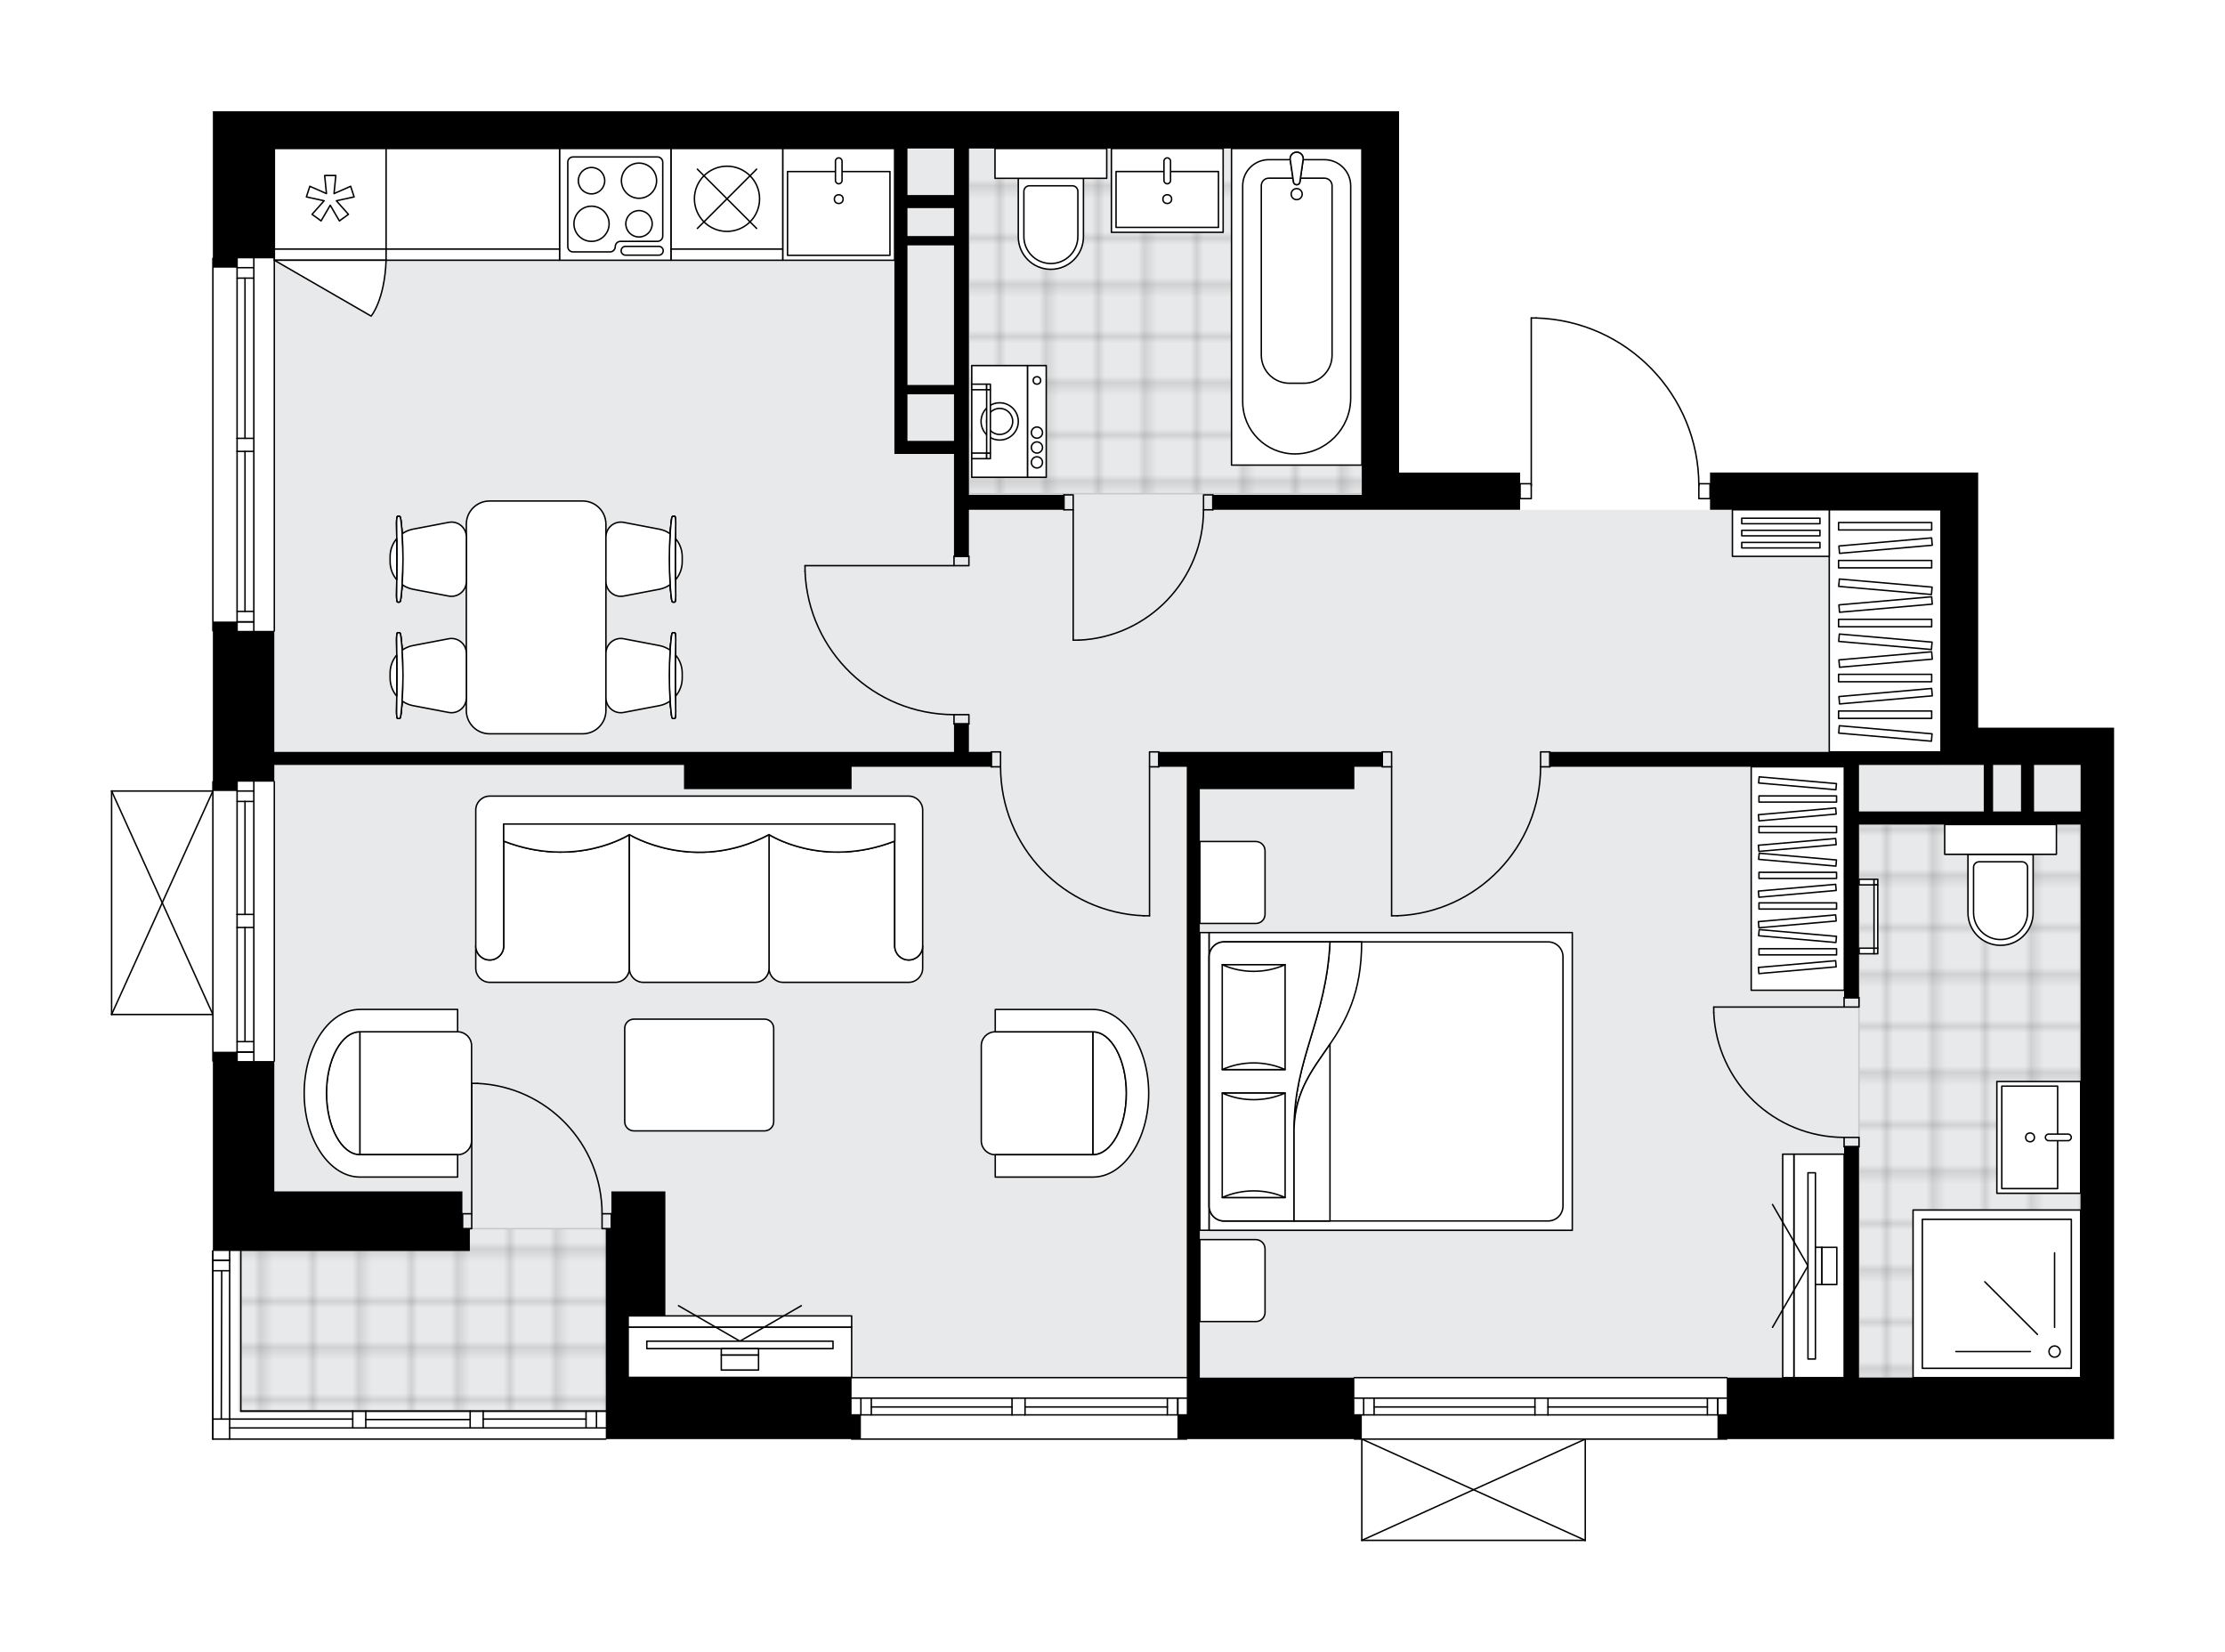 <svg xmlns="http://www.w3.org/2000/svg" xmlns:xlink="http://www.w3.org/1999/xlink" height="1485.11px" id="Layer_1" style="enable-background:new 0 0 2000 1485.11;" version="1.1" viewBox="0 0 2000 1485.11" width="2000px" x="0px" y="0px" xml:space="preserve">
<style type="text/css">
	.st0{fill:none;}
	.st1{opacity:0.25;fill:none;stroke:#070606;stroke-width:0.4;stroke-miterlimit:10;}
	.st2{fill:#FFFFFF;}
	.st3{fill:#E7E9EA;}
	.st4{fill:url(#SVGID_1_);stroke:#C8C8C8;stroke-width:1.3;stroke-miterlimit:10;}
	
		.st5{fill:url(#SVGID_00000065033319274920365200000001941728943180626093_);stroke:#C8C8C8;stroke-width:1.3;stroke-miterlimit:10;}
	
		.st6{fill:url(#SVGID_00000077292281040082437420000003683925789960774276_);stroke:#C8C8C8;stroke-width:1.3;stroke-miterlimit:10;}
	.st7{fill:none;stroke:#000000;stroke-width:1.3;stroke-linecap:round;stroke-linejoin:round;stroke-miterlimit:10;}
	.st8{fill:#FFFFFF;stroke:#000000;stroke-width:1.3;stroke-linecap:round;stroke-linejoin:round;stroke-miterlimit:10;}
	.st9{fill:none;stroke:#000000;stroke-width:1.3;stroke-linecap:round;stroke-linejoin:round;}
	.st10{fill:none;stroke:#000000;stroke-width:1.3;stroke-linecap:round;stroke-linejoin:round;stroke-dasharray:9.886,9.886;}
	.st11{font-family:'Arial-BoldMT';}
	.st12{font-size:87.73px;}
	.st13{font-size:74.233px;}
	.st14{font-family:'ArialMT';}
	.st15{font-size:40px;}
</style>
<pattern height="14.57" id="New_Pattern_Swatch_2" patternUnits="userSpaceOnUse" style="overflow:visible;" viewBox="7.49 -22.06 14.57 14.57" width="14.57" x="0.26" y="-256.96">
	<g>
		<rect class="st0" height="14.57" width="14.57" x="7.49" y="-22.06" />
		<g>
			<rect class="st1" height="7.29" width="7.29" x="14.77" y="-7.49" />
		</g>
		<g>
			<rect class="st1" height="7.29" width="7.29" x="0.2" y="-7.49" />
		</g>
		<g>
			<rect class="st1" height="7.29" width="7.29" x="22.06" y="-14.77" />
		</g>
		<g>
			<rect class="st1" height="7.29" width="7.29" x="7.49" y="-14.77" />
			<rect class="st1" height="7.29" width="7.29" x="14.77" y="-22.06" />
		</g>
		<g>
			<rect class="st1" height="7.29" width="7.29" x="0.2" y="-22.06" />
		</g>
		<g>
			<rect class="st1" height="7.29" width="7.29" x="22.06" y="-29.35" />
		</g>
		<g>
			<rect class="st1" height="7.29" width="7.29" x="7.49" y="-29.35" />
		</g>
	</g>
</pattern>
<path class="st2" d="M1900.33,654.04v617.64v15.06v6.7h-347.51c0,0.36-0.29,0.65-0.65,0.65h-126.56v90.37  c0,0,0,0.01,0,0.01c0,0.04-0.02,0.07-0.02,0.11c-0.01,0.05-0.01,0.1-0.03,0.15c0,0,0,0,0,0.01c0,0.01-0.01,0.01-0.01,0.01  c-0.05,0.1-0.12,0.17-0.2,0.23c-0.02,0.02-0.04,0.03-0.06,0.04c-0.09,0.05-0.2,0.09-0.31,0.09H1224.1c-0.12,0-0.22-0.04-0.31-0.09  c-0.02-0.01-0.04-0.03-0.06-0.04c-0.08-0.06-0.16-0.14-0.2-0.23c0-0.01-0.01-0.01-0.01-0.01c0,0,0,0,0-0.01  c-0.02-0.04-0.02-0.1-0.03-0.15c-0.01-0.04-0.02-0.07-0.02-0.11c0,0,0-0.01,0-0.01v-90.37h-6.04c-0.36,0-0.65-0.29-0.65-0.65  h-149.34c0,0.36-0.29,0.65-0.65,0.65H765.47c-0.36,0-0.65-0.29-0.65-0.65H545.17c0,0.36-0.29,0.65-0.65,0.65H191.35  c-0.36,0-0.65-0.29-0.65-0.65v-169.06c0-0.36,0.29-0.65,0.65-0.65V954.3c-0.36,0-0.65-0.29-0.65-0.65v-41.2h-90.37c0,0,0,0,0,0  c0,0,0,0,0,0c0,0,0,0-0.01,0c-0.09,0-0.18-0.02-0.26-0.06c0,0,0,0-0.01,0c-0.02-0.01-0.04-0.03-0.06-0.04  c-0.05-0.03-0.1-0.06-0.14-0.1c-0.03-0.03-0.05-0.07-0.07-0.1c-0.02-0.04-0.05-0.07-0.07-0.11c-0.02-0.05-0.02-0.1-0.03-0.16  c0-0.03-0.02-0.05-0.02-0.08v-0.02c0,0,0,0,0,0V710.96c0,0,0,0,0,0v-0.02c0-0.03,0.01-0.06,0.02-0.08c0.01-0.05,0.01-0.11,0.03-0.16  c0.02-0.04,0.04-0.07,0.06-0.11c0.02-0.04,0.04-0.07,0.07-0.1c0.04-0.04,0.08-0.06,0.13-0.09c0.02-0.02,0.04-0.04,0.07-0.05  c0,0,0,0,0.01,0c0.04-0.02,0.09-0.02,0.13-0.03c0.04-0.01,0.08-0.02,0.12-0.02c0,0,0.01,0,0.01,0h90.37v-7.72  c0-0.36,0.29-0.65,0.65-0.65V567.65c-0.36,0-0.65-0.29-0.65-0.65V232.23c0-0.36,0.29-0.65,0.65-0.65V100h6.7h15.06h33.48h118.03  H648.3h150.64h127.68h297.47h33.48v148.97v175.75h108.8v9.39c0,0,0,0,0,0h9.39v-148.3c0-0.36,0.29-0.65,0.65-0.65h4.39  c0.01,0,0.01,0,0.02,0c39.57,1.17,76.55,17.46,104.12,45.86c27.03,27.84,42.15,64.37,42.74,103.09h9.42v-9.39h207.55h24.98h8.5  v229.31h92.06H1900.33z" id="background" />
<g id="floor">
	<polygon class="st3" points="1744.66,687.57 1744.66,458.25 1223.26,458.25 1223.26,133.53 246.58,133.53 246.58,687.57    246.58,945.33 246.58,1124.43 237.81,1124.43 237.81,1124.38 213.92,1124.38 213.92,1268.33 216.46,1268.33 216.46,1268.38    544.53,1268.38 544.53,1238.25 1870.2,1238.25 1870.2,687.57  " />
	<pattern id="SVGID_1_" patternTransform="matrix(5.905 0 0 5.905 35308.324 26753.918)" xlink:href="#New_Pattern_Swatch_2">
	</pattern>
	<rect class="st4" height="311.33" width="353.18" x="870.92" y="132.39" />
	
		<pattern id="SVGID_00000091000974927283421680000000918180037674527364_" patternTransform="matrix(5.905 0 0 5.905 35310.887 26735.26)" xlink:href="#New_Pattern_Swatch_2">
	</pattern>
	
		<rect height="164.04" style="fill:url(#SVGID_00000091000974927283421680000000918180037674527364_);stroke:#C8C8C8;stroke-width:1.3;stroke-miterlimit:10;" width="330.61" x="216.46" y="1104.3" />
	
		<pattern id="SVGID_00000106863934190027022050000000556389813439071112_" patternTransform="matrix(5.905 0 0 5.905 35308.324 26753.918)" xlink:href="#New_Pattern_Swatch_2">
	</pattern>
	
		<rect height="497.13" style="fill:url(#SVGID_00000106863934190027022050000000556389813439071112_);stroke:#C8C8C8;stroke-width:1.3;stroke-miterlimit:10;" width="199.19" x="1671.01" y="741.08" />
	<g id="LINE_00000159443263306258886360000004903440023831320219_">
		<line class="st7" x1="1066.76" x2="765.47" y1="1293.44" y2="1293.44" />
	</g>
	<g id="LINE_00000124159658497324168170000011701775251621453217_">
		<line class="st7" x1="765.47" x2="909.67" y1="1256.61" y2="1256.61" />
	</g>
	<g id="LINE_00000099628080444266199410000017506520605838137728_">
		<line class="st7" x1="921.39" x2="1066.76" y1="1256.61" y2="1256.61" />
	</g>
	<g id="LINE_00000060003053125279565750000008500093642987448479_">
		<line class="st7" x1="1058.69" x2="1058.69" y1="1271.68" y2="1256.61" />
	</g>
	<g id="LINE_00000036242609668955177080000010319182330380487562_">
		<line class="st7" x1="773.84" x2="773.84" y1="1271.68" y2="1256.61" />
	</g>
	<g id="LINE_00000011004022282727543450000011666385476109397150_">
		<line class="st7" x1="765.47" x2="909.67" y1="1271.68" y2="1271.68" />
	</g>
	<g id="LINE_00000130609639993239897480000012257473399623188640_">
		<line class="st7" x1="921.39" x2="1066.76" y1="1271.68" y2="1271.68" />
	</g>
	<g id="LINE_00000064322461313417154400000012667680720029401010_">
		<line class="st7" x1="921.39" x2="1049.32" y1="1264.56" y2="1264.56" />
	</g>
	<g id="LINE_00000144307805102407694580000004618029564489309373_">
		<line class="st7" x1="783.21" x2="909.67" y1="1264.56" y2="1264.56" />
	</g>
	<g id="LINE_00000101811290786689505890000000505194146171011725_">
		<line class="st7" x1="783.21" x2="783.21" y1="1256.61" y2="1271.68" />
	</g>
	<g id="LINE_00000028289551992674130260000007113592439740817799_">
		<line class="st7" x1="1058.69" x2="1058.69" y1="1271.68" y2="1256.61" />
	</g>
	<g id="LINE_00000110437235679440666260000017123446416297727160_">
		<line class="st7" x1="1049.32" x2="1049.32" y1="1256.61" y2="1271.68" />
	</g>
	<g id="LINE_00000163075200481270211030000005085722545665630654_">
		<line class="st7" x1="909.67" x2="909.67" y1="1271.68" y2="1256.61" />
	</g>
	<g id="LINE_00000039109385184994115150000015812678016866545851_">
		<line class="st7" x1="909.67" x2="921.39" y1="1256.61" y2="1256.61" />
	</g>
	<g id="LINE_00000163764855424996643540000007928990113932545708_">
		<line class="st7" x1="921.39" x2="921.39" y1="1256.61" y2="1271.68" />
	</g>
	<g id="LINE_00000146475257898894117360000001875149447330246300_">
		<line class="st7" x1="921.39" x2="909.67" y1="1271.68" y2="1271.68" />
	</g>
	<g id="LINE_00000074419380410720928630000008698653436844749980_">
		<line class="st7" x1="765.47" x2="1066.76" y1="1238.2" y2="1238.2" />
	</g>
	<g id="LINE_00000078016817784994582820000005616316475693432229_">
		<line class="st7" x1="191.35" x2="191.35" y1="567" y2="232.23" />
	</g>
	<g id="LINE_00000113344887456387971280000010195420782067348911_">
		<line class="st7" x1="228.17" x2="228.17" y1="232.23" y2="393.97" />
	</g>
	<g id="LINE_00000050624567040812401690000000248809623830376105_">
		<line class="st7" x1="228.17" x2="228.17" y1="405.69" y2="567" />
	</g>
	<g id="LINE_00000018941486453423292090000001333821363290951561_">
		<line class="st7" x1="213.11" x2="228.17" y1="558.93" y2="558.93" />
	</g>
	<g id="LINE_00000061460792930940618750000005475005481190438815_">
		<line class="st7" x1="213.11" x2="228.17" y1="240.6" y2="240.6" />
	</g>
	<g id="LINE_00000178905757378428495410000014845214297811239606_">
		<line class="st7" x1="213.11" x2="213.11" y1="232.23" y2="393.97" />
	</g>
	<g id="LINE_00000044157098314533413360000007770998880801836454_">
		<line class="st7" x1="213.11" x2="213.11" y1="405.69" y2="567" />
	</g>
	<g id="LINE_00000034089820180488985440000012469108145847217572_">
		<line class="st7" x1="220.22" x2="220.22" y1="405.69" y2="549.55" />
	</g>
	<g id="LINE_00000145755965700519718310000008989843489604677563_">
		<line class="st7" x1="220.22" x2="220.22" y1="249.98" y2="393.97" />
	</g>
	<g id="LINE_00000115475562743561642280000001113633616488929215_">
		<line class="st7" x1="228.17" x2="213.11" y1="249.98" y2="249.98" />
	</g>
	<g id="LINE_00000039104316662085834720000006667506976126124187_">
		<line class="st7" x1="213.11" x2="228.17" y1="558.93" y2="558.93" />
	</g>
	<g id="LINE_00000124844307622914493710000003843603122728937884_">
		<line class="st7" x1="228.17" x2="213.11" y1="549.55" y2="549.55" />
	</g>
	<g id="LINE_00000145741653022507461110000012362783567368187032_">
		<line class="st7" x1="213.11" x2="228.17" y1="393.97" y2="393.97" />
	</g>
	<g id="LINE_00000169519462138305786620000010923893219891503774_">
		<line class="st7" x1="228.17" x2="228.17" y1="393.97" y2="405.69" />
	</g>
	<g id="LINE_00000096024701161139235470000010585133007602765219_">
		<line class="st7" x1="228.17" x2="213.11" y1="405.69" y2="405.69" />
	</g>
	<g id="LINE_00000137122418197100391100000006087362124630511265_">
		<line class="st7" x1="213.11" x2="213.11" y1="405.69" y2="393.97" />
	</g>
	<g id="LINE_00000141416740899113264790000002954867902679342254_">
		<line class="st7" x1="246.58" x2="246.58" y1="232.23" y2="567" />
	</g>
	<g id="LINE_00000027568923708130574490000005916276457329559457_">
		<line class="st7" x1="191.35" x2="191.35" y1="953.65" y2="702.58" />
	</g>
	<g id="LINE_00000103953606265811207020000005703299845703839164_">
		<line class="st7" x1="228.17" x2="228.17" y1="702.58" y2="821.88" />
	</g>
	<g id="LINE_00000034786241979577147910000016173389483920019331_">
		<line class="st7" x1="228.17" x2="228.17" y1="833.6" y2="953.65" />
	</g>
	<g id="LINE_00000044180242802843984970000004502603599646013085_">
		<line class="st7" x1="213.11" x2="228.17" y1="945.58" y2="945.58" />
	</g>
	<g id="LINE_00000121977767608859150030000014259672246143317140_">
		<line class="st7" x1="213.11" x2="228.17" y1="710.95" y2="710.95" />
	</g>
	<g id="LINE_00000061464964171203001410000003008804963466946487_">
		<line class="st7" x1="213.11" x2="213.11" y1="702.58" y2="821.88" />
	</g>
	<g id="LINE_00000070821772111528551630000007239189073288749704_">
		<line class="st7" x1="213.11" x2="213.11" y1="833.6" y2="953.65" />
	</g>
	<g id="LINE_00000170239463338012303380000011735410890211500217_">
		<line class="st7" x1="220.22" x2="220.22" y1="833.6" y2="936.21" />
	</g>
	<g id="LINE_00000122694935905994218660000011737478563661638562_">
		<line class="st7" x1="220.22" x2="220.22" y1="720.32" y2="821.88" />
	</g>
	<g id="LINE_00000089544203972731862620000002615808192434133688_">
		<line class="st7" x1="228.17" x2="213.11" y1="720.32" y2="720.32" />
	</g>
	<g id="LINE_00000065755523390516858940000008915975867148879022_">
		<line class="st7" x1="213.11" x2="228.17" y1="945.58" y2="945.58" />
	</g>
	<g id="LINE_00000095337764565034327260000015236557793551058607_">
		<line class="st7" x1="228.17" x2="213.11" y1="936.21" y2="936.21" />
	</g>
	<g id="LINE_00000106146069287579552340000008006068602551028362_">
		<line class="st7" x1="213.11" x2="228.17" y1="821.88" y2="821.88" />
	</g>
	<g id="LINE_00000119100739640314120970000013113826678103116932_">
		<line class="st7" x1="228.17" x2="228.17" y1="821.88" y2="833.6" />
	</g>
	<g id="LINE_00000091699529542871277360000010056144828451848383_">
		<line class="st7" x1="228.17" x2="213.11" y1="833.6" y2="833.6" />
	</g>
	<g id="LINE_00000149342675831252765800000009318789942004333995_">
		<line class="st7" x1="213.11" x2="213.11" y1="833.6" y2="821.88" />
	</g>
	<g id="LINE_00000094583178102746057350000017606892110907310004_">
		<line class="st7" x1="246.58" x2="246.58" y1="702.58" y2="953.65" />
	</g>
	<g id="LINE_00000083802881536005649060000001646666780484705720_">
		<line class="st7" x1="1552.17" x2="1217.4" y1="1293.44" y2="1293.44" />
	</g>
	<g id="LINE_00000119114138635293319180000016739425577692349615_">
		<line class="st7" x1="1217.4" x2="1379.72" y1="1256.61" y2="1256.61" />
	</g>
	<g id="LINE_00000136386542029459301750000008029898683030993845_">
		<line class="st7" x1="1391.44" x2="1552.17" y1="1256.61" y2="1256.61" />
	</g>
	<g id="LINE_00000145040372661227909880000017633295382422438827_">
		<line class="st7" x1="1544.1" x2="1544.1" y1="1271.68" y2="1256.61" />
	</g>
	<g id="LINE_00000023282375146070551560000017524321663586117820_">
		<line class="st7" x1="1225.77" x2="1225.77" y1="1271.68" y2="1256.61" />
	</g>
	<g id="LINE_00000019668309211869554170000015062746721353620100_">
		<line class="st7" x1="1217.4" x2="1379.72" y1="1271.68" y2="1271.68" />
	</g>
	<g id="LINE_00000170271556681260102440000005221082705911571380_">
		<line class="st7" x1="1391.44" x2="1552.17" y1="1271.68" y2="1271.68" />
	</g>
	<g id="LINE_00000120529856712639173720000000669205623954109844_">
		<line class="st7" x1="1391.44" x2="1534.73" y1="1264.56" y2="1264.56" />
	</g>
	<g id="LINE_00000080170208170783072150000008287089610392043194_">
		<line class="st7" x1="1235.15" x2="1379.72" y1="1264.56" y2="1264.56" />
	</g>
	<g id="LINE_00000139256642576175999510000016846534176769647489_">
		<line class="st7" x1="1235.15" x2="1235.15" y1="1256.61" y2="1271.68" />
	</g>
	<g id="LINE_00000088825662111828816410000004454503651030031016_">
		<line class="st7" x1="1544.1" x2="1544.1" y1="1271.68" y2="1256.61" />
	</g>
	<g id="LINE_00000128446956927757719970000017837964965821131702_">
		<line class="st7" x1="1534.73" x2="1534.73" y1="1256.61" y2="1271.68" />
	</g>
	<g id="LINE_00000015337612993580542170000008592473941013578371_">
		<line class="st7" x1="1379.72" x2="1379.72" y1="1271.68" y2="1256.61" />
	</g>
	<g id="LINE_00000080899500356620363630000008572178446146686619_">
		<line class="st7" x1="1379.72" x2="1391.44" y1="1256.61" y2="1256.61" />
	</g>
	<g id="LINE_00000016039460008852778850000017924267271459643273_">
		<line class="st7" x1="1391.44" x2="1391.44" y1="1256.61" y2="1271.68" />
	</g>
	<g id="LINE_00000088837392869683381040000000456618895180485552_">
		<line class="st7" x1="1391.44" x2="1379.72" y1="1271.68" y2="1271.68" />
	</g>
	<g id="LINE_00000150089016157696094630000001362536453354913938_">
		<line class="st7" x1="1217.4" x2="1552.17" y1="1238.2" y2="1238.2" />
	</g>
	<g id="LINE_00000049935999782771663330000012428009804533234324_">
		<line class="st7" x1="216.46" x2="544.53" y1="1268.33" y2="1268.33" />
	</g>
	<g id="LINE_00000027588941366944338190000009551876807503613096_">
		<line class="st7" x1="536.16" x2="536.16" y1="1268.33" y2="1283.4" />
	</g>
	<g id="LINE_00000038403350862305839580000004680069502527559359_">
		<line class="st7" x1="317.07" x2="191.35" y1="1275.44" y2="1275.44" />
	</g>
	<g id="LINE_00000123409222946136484950000004012788799980192690_">
		<line class="st7" x1="526.78" x2="434.33" y1="1275.44" y2="1275.44" />
	</g>
	<g id="LINE_00000057141616570254927290000015927739207769568954_">
		<line class="st7" x1="526.78" x2="526.78" y1="1283.4" y2="1268.33" />
	</g>
	<g id="LINE_00000060728285610357212980000001692071909001114279_">
		<line class="st7" x1="328.79" x2="328.79" y1="1268.33" y2="1283.4" />
	</g>
	<g id="LINE_00000168807004470988937780000004437428311807127212_">
		<line class="st7" x1="328.79" x2="317.07" y1="1283.4" y2="1283.4" />
	</g>
	<g id="LINE_00000045599083346631345500000016106915622061187726_">
		<line class="st7" x1="317.07" x2="317.07" y1="1283.4" y2="1268.33" />
	</g>
	<g id="LINE_00000119822880700331900550000017738248788085706907_">
		<line class="st7" x1="317.07" x2="328.79" y1="1268.33" y2="1268.33" />
	</g>
	<g id="LINE_00000098217909157744514020000012097331817695434419_">
		<line class="st7" x1="544.53" x2="191.35" y1="1293.44" y2="1293.44" />
	</g>
	<g id="LINE_00000036955373411739276970000011689951978728382341_">
		<line class="st7" x1="434.33" x2="434.33" y1="1268.33" y2="1283.4" />
	</g>
	<g id="LINE_00000145756079102052243110000005890231405774041219_">
		<line class="st7" x1="434.33" x2="422.61" y1="1283.4" y2="1283.4" />
	</g>
	<g id="LINE_00000088098133698318006480000014902306286968558728_">
		<line class="st7" x1="422.61" x2="422.61" y1="1283.4" y2="1268.33" />
	</g>
	<g id="LINE_00000021813185626024322670000015014205868921060793_">
		<line class="st7" x1="422.61" x2="434.33" y1="1268.33" y2="1268.33" />
	</g>
	<g id="LINE_00000159465210486010653620000010300502566778417318_">
		<line class="st7" x1="422.61" x2="328.79" y1="1275.86" y2="1275.86" />
	</g>
	<g id="LINE_00000057845827065339957360000017538533599279430795_">
		<line class="st7" x1="216.46" x2="216.46" y1="1124.38" y2="1268.33" />
	</g>
	<g id="LINE_00000015318593498978863770000013281711060153562776_">
		<line class="st7" x1="191.35" x2="191.35" y1="1293.44" y2="1124.38" />
	</g>
	<g id="LINE_00000144318900330641670240000006192417309891141038_">
		<line class="st7" x1="206.41" x2="191.35" y1="1132.75" y2="1132.75" />
	</g>
	<g id="LINE_00000121969212730676872250000000232621979067351213_">
		<line class="st7" x1="206.41" x2="206.41" y1="1293.44" y2="1124.38" />
	</g>
	<g id="LINE_00000084512675566488429860000014996310518942431150_">
		<line class="st7" x1="198.92" x2="199.3" y1="1275.44" y2="1142.13" />
	</g>
	<g id="LINE_00000108275331360569165940000011456750364425742751_">
		<line class="st7" x1="206.41" x2="191.35" y1="1132.75" y2="1132.75" />
	</g>
	<g id="LINE_00000065061702565939093340000016523058672341195904_">
		<line class="st7" x1="191.35" x2="206.41" y1="1142.13" y2="1142.13" />
	</g>
	<g id="LINE_00000150815308098887691620000001538965055480998588_">
		<line class="st7" x1="191.35" x2="191.35" y1="1293.44" y2="1124.38" />
	</g>
	<g id="LWPOLYLINE_00000151509424562995033010000003526953764175854240_">
		<line class="st7" x1="434.33" x2="544.53" y1="1268.33" y2="1268.33" />
	</g>
	<g id="LWPOLYLINE_00000049218150048850221640000016129422886679569552_">
		<line class="st7" x1="422.61" x2="328.79" y1="1268.33" y2="1268.33" />
	</g>
	<g id="LWPOLYLINE_00000067935743507531191270000011478507070652373384_">
		<line class="st7" x1="317.07" x2="216.46" y1="1268.33" y2="1268.33" />
	</g>
	<g id="LWPOLYLINE_00000080893390531938882090000007654793322216504453_">
		<line class="st7" x1="434.33" x2="544.53" y1="1283.4" y2="1283.4" />
	</g>
	<g id="LWPOLYLINE_00000036971402777580594750000015181319681185678748_">
		<line class="st7" x1="422.61" x2="328.79" y1="1283.4" y2="1283.4" />
	</g>
	<g id="LWPOLYLINE_00000084513397187310070360000012674217071567562660_">
		<line class="st7" x1="317.07" x2="206.41" y1="1283.4" y2="1283.4" />
	</g>
	<g>
		<polygon points="870.92,650.69 857.53,650.69 857.53,675.8 765.47,675.8 614.83,675.8 364.62,675.8 246.58,675.8 246.58,567     224.11,567 213.11,567 213.11,558.63 198.04,558.63 191.35,558.63 191.35,710.95 198.04,710.95 213.11,710.95 213.11,702.58     246.58,702.58 246.58,687.51 614.83,687.51 614.83,709.27 765.47,709.27 765.47,689.19 891.01,689.19 891.01,675.8 870.92,675.8       " />
		<polygon points="1207.63,675.8 1066.76,675.8 1041.65,675.8 1041.65,689.19 1066.76,689.19 1066.76,709.27 1066.76,1238.2     1066.76,1271.68 1058.39,1271.68 1058.39,1286.74 1058.39,1293.44 1224.1,1293.44 1224.1,1286.74 1224.1,1271.68 1217.4,1271.68     1217.4,1238.2 1207.63,1238.2 1078.48,1238.2 1078.48,917.03 1078.48,709.27 1217.4,709.27 1217.4,689.19 1242.51,689.19     1242.51,675.8 1217.4,675.8   " />
		<polygon points="765.47,1238.2 715.26,1238.2 645.62,1238.2 598.09,1238.2 598.09,1104.3 598.09,1070.82 549.55,1070.82     549.55,1104.3 544.53,1104.3 544.53,1238.2 544.53,1271.68 544.53,1286.74 544.53,1293.44 773.84,1293.44 773.84,1286.74     773.84,1271.68 765.47,1271.68   " />
		<path d="M1870.2,654.04h-92.06V424.72h-8.5h-24.98H1537.1v33.48h207.55v195.84v21.76h-87.04h-168.99h-95.48v13.39h264.46v207.55    h13.39V741.08h199.19v497.13h-199.19v-207.55h-13.39v207.55h-105.45v33.48h-8.37v15.06v6.7h356.53v-6.7v-15.06V654.04H1870.2z     M1671.01,687.51h73.65h38.5v41.85h-112.15V687.51z M1791.53,729.36v-41.85h25.11v41.85H1791.53z M1828.35,729.36v-41.85h41.85    v41.85H1828.35z" />
		<path d="M1257.58,248.97V100h-33.48H926.63H798.95H648.3H364.62H246.58h-33.48h-15.06h-6.7v140.6h6.7h15.06v-8.37h33.48v-98.76    H648.3h150.64h5.02v53.56v220.95h11.72h41.85v92.06h13.39V458.2h85.37v-13.39h-85.37V187.04v-53.56h353.18v115.49v195.84h-133.91    v13.39h133.91h33.48h108.8v-33.48h-108.8V248.97z M857.53,396.27h-41.85v-41.85h41.85V396.27z M857.53,346.05h-41.85V220.52h41.85    V346.05z M857.53,212.15h-41.85v-25.11h41.85V212.15z M857.53,175.32h-41.85v-41.85h41.85V175.32z" />
		<polygon points="415.64,1070.82 246.58,1070.82 246.58,953.65 213.11,953.65 213.11,945.28 198.04,945.28 191.35,945.28     191.35,1124.38 198.04,1124.38 213.11,1124.38 246.58,1124.38 415.64,1124.38 422.34,1124.38 422.34,1104.3 415.64,1104.3   " />
	</g>
	<g id="LWPOLYLINE_00000059285650469139799980000002545567992504189373_">
		<rect class="st7" height="13.39" width="8.37" x="956.29" y="444.81" />
	</g>
	<g id="LWPOLYLINE_00000168813527502673742250000001382272244072476323_">
		<rect class="st7" height="13.39" width="8.37" x="1081.82" y="444.81" />
	</g>
	<g id="LINE_00000123402207680125917360000012232314052209792185_">
		<line class="st7" x1="956.29" x2="956.29" y1="458.2" y2="444.81" />
	</g>
	<g id="LINE_00000039107404702201763370000011212569817946673324_">
		<line class="st7" x1="1090.19" x2="1090.19" y1="458.2" y2="444.81" />
	</g>
	<g id="LINE_00000087376593444135469280000001340578824762679441_">
		<line class="st7" x1="964.66" x2="964.66" y1="458.2" y2="575.37" />
	</g>
	<g id="ARC_00000130616387127255422020000003470889489688025218_">
		<path class="st7" d="M1081.82,458.2c-0.04,62.76-49.45,114.38-112.15,117.17" />
	</g>
	<g id="LINE_00000168801862418221637660000002502029090038513281_">
		<line class="st7" x1="964.66" x2="969.68" y1="575.37" y2="575.37" />
	</g>
	<g id="LWPOLYLINE_00000001647740479234362690000004694436231014138801_">
		<rect class="st7" height="13.39" width="8.37" x="1242.51" y="675.8" />
	</g>
	<g id="LWPOLYLINE_00000049934917753912287880000001523018145296121514_">
		<rect class="st7" height="13.39" width="8.37" x="1384.79" y="675.8" />
	</g>
	<g id="LINE_00000173130693269817002300000003398320973824709802_">
		<line class="st7" x1="1242.51" x2="1242.51" y1="689.19" y2="675.8" />
	</g>
	<g id="LINE_00000072993510039989009910000015160917585296442008_">
		<line class="st7" x1="1393.16" x2="1393.16" y1="689.19" y2="675.8" />
	</g>
	<g id="LINE_00000171682537159384776260000016894246593445808266_">
		<line class="st7" x1="1250.88" x2="1250.88" y1="689.19" y2="823.09" />
	</g>
	<g id="LINE_00000012452943989834919390000012254612754427567492_">
		<line class="st7" x1="1255.9" x2="1250.88" y1="823.09" y2="823.09" />
	</g>
	<g id="ARC_00000052805648671215050560000000215492612582749353_">
		<path class="st7" d="M1384.79,689.19c-0.04,72-56.94,131.12-128.88,133.91" />
	</g>
	<g id="LWPOLYLINE_00000142134212182942792500000018094207446916811146_">
		<rect class="st7" height="13.39" width="8.37" x="1033.28" y="675.8" />
	</g>
	<g id="LWPOLYLINE_00000018197164618451863280000016159166030192867998_">
		<rect class="st7" height="13.39" width="8.37" x="891.01" y="675.8" />
	</g>
	<g id="LINE_00000098200525203879561220000008898959044244690355_">
		<line class="st7" x1="1041.65" x2="1041.65" y1="689.19" y2="675.8" />
	</g>
	<g id="LINE_00000091696770131207439630000013759701529129160107_">
		<line class="st7" x1="891.01" x2="891.01" y1="689.19" y2="675.8" />
	</g>
	<g id="LINE_00000077304762094990836220000015243270003600206269_">
		<line class="st7" x1="1033.28" x2="1033.28" y1="689.19" y2="823.09" />
	</g>
	<g id="LINE_00000099661265943150680060000011959432137085084856_">
		<line class="st7" x1="1028.26" x2="1033.28" y1="823.09" y2="823.09" />
	</g>
	<g id="ARC_00000168104565558603379340000011178234053799187366_">
		<path class="st7" d="M1028.26,823.09c-71.95-2.79-128.85-61.9-128.88-133.91" />
	</g>
	<g id="LWPOLYLINE_00000041983232802633370620000004790483990237290381_">
		<rect class="st7" height="8.37" width="13.39" x="857.53" y="500.04" />
	</g>
	<g id="LWPOLYLINE_00000026158271401436470860000008441891145086510236_">
		<rect class="st7" height="8.37" width="13.39" x="857.53" y="642.32" />
	</g>
	<g id="LINE_00000075883038149652989850000016231732115182331282_">
		<line class="st7" x1="857.53" x2="870.92" y1="500.04" y2="500.04" />
	</g>
	<g id="LINE_00000161630575084262390460000012121450526694958742_">
		<line class="st7" x1="857.53" x2="870.92" y1="650.69" y2="650.69" />
	</g>
	<g id="LINE_00000101077752671606020730000008229773362646250414_">
		<line class="st7" x1="857.53" x2="723.62" y1="508.41" y2="508.41" />
	</g>
	<g id="LINE_00000159468482428732522300000013607404927908303032_">
		<line class="st7" x1="723.62" x2="723.62" y1="513.44" y2="508.41" />
	</g>
	<g id="ARC_00000155828113369865736220000003923095116506988686_">
		<path class="st7" d="M857.53,642.32c-72-0.04-131.12-56.94-133.91-128.88" />
	</g>
	<g id="LWPOLYLINE_00000157284941218067469470000008368496443714686369_">
		<rect class="st7" height="8.37" width="13.39" x="1657.62" y="896.74" />
	</g>
	<g id="LWPOLYLINE_00000045603872658221537900000009821425443580711073_">
		<rect class="st7" height="8.37" width="13.39" x="1657.62" y="1022.28" />
	</g>
	<g id="LINE_00000162343455765937502480000009166185225570994346_">
		<line class="st7" x1="1657.62" x2="1671.01" y1="896.74" y2="896.74" />
	</g>
	<g id="LINE_00000105395073841057042380000004043526794558905519_">
		<line class="st7" x1="1657.62" x2="1671.01" y1="1030.65" y2="1030.65" />
	</g>
	<g id="LINE_00000160901246040390840630000013735106316944713400_">
		<line class="st7" x1="1657.62" x2="1540.45" y1="905.11" y2="905.11" />
	</g>
	<g id="ARC_00000111884843654537618860000010567769919238594231_">
		<path class="st7" d="M1657.62,1022.28c-62.76-0.04-114.38-49.45-117.17-112.15" />
	</g>
	<g id="LINE_00000008850142550426471200000006769535148062576521_">
		<line class="st7" x1="1540.45" x2="1540.45" y1="905.11" y2="910.13" />
	</g>
	<g id="LWPOLYLINE_00000064325513613954992890000012190344366449214906_">
		<rect class="st7" height="13.39" width="10.04" x="1527.06" y="434.77" />
	</g>
	<g id="LWPOLYLINE_00000162354716457469842960000013239783265390991013_">
		<rect class="st7" height="13.39" width="10.04" x="1366.37" y="434.77" />
	</g>
	<g id="LWPOLYLINE_00000169545862755665755920000009325573949911113626_">
		<path class="st7" d="M1380.8,285.81c81.46,2.41,146.25,69.15,146.26,150.64" />
	</g>
	<g id="LINE_00000082331917515550023870000012701584599523263116_">
		<line class="st7" x1="1376.42" x2="1376.42" y1="436.46" y2="285.81" />
	</g>
	<g id="LINE_00000152265907964385789620000010114752750034861460_">
		<line class="st7" x1="1376.42" x2="1380.8" y1="285.81" y2="285.81" />
	</g>
	<g id="LWPOLYLINE_00000063613332834894863120000013033888072412166307_">
		<rect class="st7" height="13.39" width="8.37" x="415.64" y="1090.91" />
	</g>
	<g id="LWPOLYLINE_00000057868835130921364300000006332543850936323236_">
		<rect class="st7" height="13.39" width="8.37" x="541.18" y="1090.91" />
	</g>
	<g id="LINE_00000089539651496118044750000010850732492776483246_">
		<line class="st7" x1="415.64" x2="415.64" y1="1090.91" y2="1104.3" />
	</g>
	<g id="LINE_00000023979546989488344390000016169512258843949700_">
		<line class="st7" x1="549.55" x2="549.55" y1="1090.91" y2="1104.3" />
	</g>
	<g id="LINE_00000051346963707223848160000015913860838791361708_">
		<line class="st7" x1="424.01" x2="424.01" y1="1090.91" y2="973.74" />
	</g>
	<g id="ARC_00000094581859013340953610000008399668923048192669_">
		<path class="st7" d="M429.03,973.74c62.7,2.79,112.1,54.41,112.15,117.17" />
	</g>
	<g id="LINE_00000099632663239353168500000000979821058349662865_">
		<line class="st7" x1="424.01" x2="429.03" y1="973.74" y2="973.74" />
	</g>
	<g id="LINE_00000098910976712889866410000010412582132851348635_">
		<line class="st7" x1="100.32" x2="100.32" y1="911.81" y2="710.95" />
	</g>
	<g id="LINE_00000068656141047711145330000008975176346696684928_">
		<line class="st7" x1="100.32" x2="191.35" y1="710.95" y2="710.95" />
	</g>
	<g id="LINE_00000178190875390161666280000012430352288568804014_">
		<line class="st7" x1="191.35" x2="100.32" y1="911.81" y2="911.81" />
	</g>
	<g id="LWPOLYLINE_00000086693689395877469250000011477259086866139303_">
		<line class="st7" x1="191.35" x2="100.32" y1="710.95" y2="911.81" />
	</g>
	<g id="LWPOLYLINE_00000060749213892963316700000006855217599795554485_">
		<line class="st7" x1="191.35" x2="100.32" y1="911.81" y2="710.95" />
	</g>
	<g id="LINE_00000065781778154966558660000012539344876886373052_">
		<line class="st7" x1="1424.96" x2="1224.1" y1="1384.46" y2="1384.46" />
	</g>
	<g id="LINE_00000065070180790398997480000016713744047410679436_">
		<line class="st7" x1="1224.1" x2="1224.1" y1="1384.46" y2="1293.44" />
	</g>
	<g id="LINE_00000060026783621892177460000006800972142833262734_">
		<line class="st7" x1="1424.96" x2="1424.96" y1="1293.44" y2="1384.46" />
	</g>
	<g id="LWPOLYLINE_00000164499031509646506670000014718083580210682274_">
		<line class="st7" x1="1224.1" x2="1424.96" y1="1293.44" y2="1384.46" />
	</g>
	<g id="LWPOLYLINE_00000077304216617242225800000011992232504115525034_">
		<line class="st7" x1="1424.96" x2="1224.1" y1="1293.44" y2="1384.46" />
	</g>
</g>
<g id="mebel">
	<g>
		<path class="st8" d="M1137.11,1179.58v-57.07c0-4.62-3.75-8.37-8.37-8.37h-50.21v73.65h50.37    C1133.43,1187.8,1137.11,1184.12,1137.11,1179.58z" />
		<path class="st8" d="M1137.11,821.76V764.7c0-4.62-3.75-8.37-8.37-8.37h-50.21v73.65h50.37    C1133.43,829.98,1137.11,826.3,1137.11,821.76z" />
		<g>
			
				<rect class="st8" height="8.37" transform="matrix(2.693846e-10 -1 1 2.693846e-10 110.724 2054.696)" width="267.58" x="948.92" y="967.8" />
			
				<rect class="st8" height="326.4" transform="matrix(2.693846e-10 -1 1 2.693846e-10 278.107 2222.079)" width="267.58" x="1116.3" y="808.79" />
			<path class="st8" d="M1086.89,1084.02V859.95c0-7.4,6-13.39,13.39-13.39h291.25c7.4,0,13.39,6,13.39,13.39v224.06     c0,7.4-6,13.39-13.39,13.39h-291.25C1092.89,1097.41,1086.89,1091.41,1086.89,1084.02z" />
			<path class="st8" d="M1195.49,846.56c-3.43,69.99-32.27,104.67-32.29,167.69c2.28-67.43,60.87-74.63,60.75-167.69L1195.49,846.56     z" />
			<g>
				<path class="st8" d="M1195.49,846.56c-3.43,69.99-32.27,104.67-32.29,167.69l0,83.16h-62.92c-7.4,0-13.39-6-13.39-13.39V859.95      c0-7.4,6-13.39,13.39-13.39L1195.49,846.56L1195.49,846.56z" />
			</g>
			
				<rect class="st8" height="56.52" transform="matrix(2.693761e-10 -1 1 2.693761e-10 97.531 2156.266)" width="93.9" x="1079.95" y="1001.11" />
			<path class="st8" d="M1155.16,982.42c-17.75,7.95-38.77,7.95-56.52,0H1155.16z" />
			<path class="st8" d="M1098.64,1076.32c17.75-7.95,38.77-7.95,56.52,0L1098.64,1076.32z" />
			
				<rect class="st8" height="56.52" transform="matrix(2.694996e-10 -1 1 2.694996e-10 212.704 2041.093)" width="94.26" x="1079.77" y="885.93" />
			<path class="st8" d="M1155.16,867.06c-17.75,7.98-38.77,7.98-56.52,0H1155.16z" />
			<path class="st8" d="M1098.64,961.33c17.75-7.98,38.77-7.98,56.52,0L1098.64,961.33z" />
			<g>
				<path class="st8" d="M1163.2,1014.25v83.16h32.29V938.52C1180.26,961.03,1164.37,979.77,1163.2,1014.25z" />
			</g>
		</g>
	</g>
	<g>
		<path class="st8" d="M544.66,471.22V638.6c0,11.56-9.37,20.92-20.92,20.92h-83.65c-11.56,0-20.92-9.37-20.92-20.92V471.22    c0-11.56,9.37-20.92,20.92-20.92h83.65C535.29,450.3,544.66,459.67,544.66,471.22z" />
		<g>
			<g id="LINE_00000037684446883458086580000007277952102233553327_">
				<path class="st8" d="M360.37,572.42c2.55,20.26,2.55,49.34,0,69.6c-0.29,2.34-0.73,3.7-1.2,3.7h-0.12h-1.65      c-0.5,0-0.9-2.62-0.9-5.86c0.34-21.7,0.34-43.58,0-65.28c0-3.24,0.4-5.86,0.9-5.86h1.65h0.12      C359.64,568.72,360.08,570.08,360.37,572.42z" />
			</g>
			<g id="LINE_00000105392954687896833110000011313414250662777004_">
				<path class="st8" d="M360.37,572.42c2.55,20.26,2.55,49.34,0,69.6c-0.29,2.34-0.73,3.7-1.2,3.7h-0.12h-1.65      c-0.5,0-0.9-2.62-0.9-5.86c0.34-21.7,0.34-43.58,0-65.28c0-3.24,0.4-5.86,0.9-5.86h1.65h0.12      C359.64,568.72,360.08,570.08,360.37,572.42z" />
			</g>
			<g id="LINE_00000023244068267259481680000009099643634688832687_">
				<path class="st8" d="M360.37,572.42c2.55,20.26,2.55,49.34,0,69.6c-0.29,2.34-0.73,3.7-1.2,3.7h-0.12h-1.65      c-0.5,0-0.9-2.62-0.9-5.86c0.34-21.7,0.34-43.58,0-65.28c0-3.24,0.4-5.86,0.9-5.86h1.65h0.12      C359.64,568.72,360.08,570.08,360.37,572.42z" />
			</g>
			<path class="st8" d="M356.61,588.72c-3.72,4.41-5.95,10.07-5.95,16.19v4.61c0,6.12,2.22,11.79,5.95,16.19     C356.72,613.39,356.72,601.05,356.61,588.72z" />
			<path class="st8" d="M371.06,580.25c-3.56,0.68-6.76,2.16-9.58,4.12c1.02,14.52,1.02,31.17,0,45.69     c2.82,1.97,6.03,3.44,9.58,4.12l32.26,6.16c8.25,1.57,15.9-4.75,15.9-13.15v-39.94c0-8.4-7.65-14.73-15.9-13.15L371.06,580.25z" />
		</g>
		<g>
			<g id="LINE_00000105398499520765473560000013667850261446491281_">
				<path class="st8" d="M360.37,467.8c2.55,20.26,2.55,49.34,0,69.6c-0.29,2.34-0.73,3.7-1.2,3.7h-0.12h-1.65      c-0.5,0-0.9-2.62-0.9-5.86c0.34-21.7,0.34-43.58,0-65.28c0-3.24,0.4-5.86,0.9-5.86h1.65h0.12      C359.64,464.11,360.08,465.47,360.37,467.8z" />
			</g>
			<g id="LINE_00000089554027388071024870000006177016426483229373_">
				<path class="st8" d="M360.37,467.8c2.55,20.26,2.55,49.34,0,69.6c-0.29,2.34-0.73,3.7-1.2,3.7h-0.12h-1.65      c-0.5,0-0.9-2.62-0.9-5.86c0.34-21.7,0.34-43.58,0-65.28c0-3.24,0.4-5.86,0.9-5.86h1.65h0.12      C359.64,464.11,360.08,465.47,360.37,467.8z" />
			</g>
			<g id="LINE_00000012455195893078927850000009221510988868941245_">
				<path class="st8" d="M360.37,467.8c2.55,20.26,2.55,49.34,0,69.6c-0.29,2.34-0.73,3.7-1.2,3.7h-0.12h-1.65      c-0.5,0-0.9-2.62-0.9-5.86c0.34-21.7,0.34-43.58,0-65.28c0-3.24,0.4-5.86,0.9-5.86h1.65h0.12      C359.64,464.11,360.08,465.47,360.37,467.8z" />
			</g>
			<path class="st8" d="M356.61,484.11c-3.72,4.41-5.95,10.07-5.95,16.19v4.61c0,6.12,2.22,11.79,5.95,16.19     C356.72,508.77,356.72,496.44,356.61,484.11z" />
			<path class="st8" d="M371.06,475.64c-3.56,0.68-6.76,2.16-9.58,4.12c1.02,14.52,1.02,31.17,0,45.69     c2.82,1.97,6.03,3.44,9.58,4.12l32.26,6.16c8.25,1.57,15.9-4.75,15.9-13.15v-39.94c0-8.4-7.65-14.73-15.9-13.15L371.06,475.64z" />
		</g>
		<g>
			<g id="LINE_00000156562174324665715240000008997779998223772544_">
				<path class="st8" d="M603.51,537.41c-2.55-20.26-2.55-49.34,0-69.6c0.29-2.34,0.73-3.7,1.2-3.7h0.12h1.65      c0.5,0,0.9,2.62,0.9,5.86c-0.34,21.7-0.34,43.58,0,65.28c0,3.24-0.4,5.86-0.9,5.86h-1.65h-0.12      C604.25,541.1,603.8,539.75,603.51,537.41z" />
			</g>
			<g id="LINE_00000007419782439709181810000004759801332737739912_">
				<path class="st8" d="M603.51,537.41c-2.55-20.26-2.55-49.34,0-69.6c0.29-2.34,0.73-3.7,1.2-3.7h0.12h1.65      c0.5,0,0.9,2.62,0.9,5.86c-0.34,21.7-0.34,43.58,0,65.28c0,3.24-0.4,5.86-0.9,5.86h-1.65h-0.12      C604.25,541.1,603.8,539.75,603.51,537.41z" />
			</g>
			<g id="LINE_00000079481864141954911150000010372008625230384006_">
				<path class="st8" d="M603.51,537.41c-2.55-20.26-2.55-49.34,0-69.6c0.29-2.34,0.73-3.7,1.2-3.7h0.12h1.65      c0.5,0,0.9,2.62,0.9,5.86c-0.34,21.7-0.34,43.58,0,65.28c0,3.24-0.4,5.86-0.9,5.86h-1.65h-0.12      C604.25,541.1,603.8,539.75,603.51,537.41z" />
			</g>
			<path class="st8" d="M607.27,521.11c3.72-4.41,5.95-10.07,5.95-16.19v-4.61c0-6.12-2.22-11.79-5.95-16.19     C607.16,496.44,607.16,508.77,607.27,521.11z" />
			<path class="st8" d="M592.82,529.58c3.56-0.68,6.76-2.16,9.58-4.12c-1.02-14.52-1.02-31.17,0-45.69     c-2.82-1.97-6.03-3.44-9.58-4.12l-32.26-6.16c-8.25-1.57-15.9,4.75-15.9,13.15v39.94c0,8.4,7.65,14.73,15.9,13.15L592.82,529.58z     " />
		</g>
		<g>
			<g id="LINE_00000105425434665878600680000005704723761979690637_">
				<path class="st8" d="M603.51,642.02c-2.55-20.26-2.55-49.34,0-69.6c0.29-2.34,0.73-3.7,1.2-3.7h0.12h1.65      c0.5,0,0.9,2.62,0.9,5.86c-0.34,21.7-0.34,43.58,0,65.28c0,3.24-0.4,5.86-0.9,5.86h-1.65h-0.12      C604.25,645.72,603.8,644.36,603.51,642.02z" />
			</g>
			<g id="LINE_00000071560090226824796180000001958369860061677197_">
				<path class="st8" d="M603.51,642.02c-2.55-20.26-2.55-49.34,0-69.6c0.29-2.34,0.73-3.7,1.2-3.7h0.12h1.65      c0.5,0,0.9,2.62,0.9,5.86c-0.34,21.7-0.34,43.58,0,65.28c0,3.24-0.4,5.86-0.9,5.86h-1.65h-0.12      C604.25,645.72,603.8,644.36,603.51,642.02z" />
			</g>
			<g id="LINE_00000165198179246256120690000012833492747210593173_">
				<path class="st8" d="M603.51,642.02c-2.55-20.26-2.55-49.34,0-69.6c0.29-2.34,0.73-3.7,1.2-3.7h0.12h1.65      c0.5,0,0.9,2.62,0.9,5.86c-0.34,21.7-0.34,43.58,0,65.28c0,3.24-0.4,5.86-0.9,5.86h-1.65h-0.12      C604.25,645.72,603.8,644.36,603.51,642.02z" />
			</g>
			<path class="st8" d="M607.27,625.72c3.72-4.41,5.95-10.07,5.95-16.19v-4.61c0-6.12-2.22-11.79-5.95-16.19     C607.16,601.05,607.16,613.39,607.27,625.72z" />
			<path class="st8" d="M592.82,634.19c3.56-0.68,6.76-2.16,9.58-4.12c-1.02-14.52-1.02-31.17,0-45.69     c-2.82-1.97-6.03-3.44-9.58-4.12l-32.26-6.16c-8.25-1.58-15.9,4.75-15.9,13.15v39.94c0,8.4,7.65,14.73,15.9,13.15L592.82,634.19z     " />
		</g>
	</g>
	<g>
		<path class="st8" d="M452.75,850.27L452.75,850.27c0,6.93-5.62,12.55-12.55,12.55h0c-6.93,0-12.55-5.62-12.55-12.55l0,0v20.04    c0,6.96,5.64,12.6,12.6,12.6h112.88c6.94,0,12.61-5.68,12.61-12.61l0-120.18c0,0-47.96,31.12-112.98,5.85V850.27z" />
		<path class="st8" d="M804.25,850.27L804.25,850.27c0,6.93,5.62,12.55,12.55,12.55h0c6.93,0,12.55-5.62,12.55-12.55l0,0v20.04    c0,6.96-5.64,12.6-12.6,12.6H703.88c-6.94,0-12.61-5.68-12.61-12.61l0-120.18c0,0,47.96,31.12,112.98,5.85V850.27z" />
		<path class="st8" d="M829.36,728.08v122.19c0,6.93-5.62,12.55-12.55,12.55l0,0c-6.93,0-12.55-5.62-12.55-12.55V740.64h-351.5    v109.64c0,6.93-5.62,12.55-12.55,12.55l0,0c-6.93,0-12.55-5.62-12.55-12.55V728.08c0-6.93,5.62-12.55,12.55-12.55H816.8    C823.71,715.53,829.36,721.18,829.36,728.08z" />
		<path class="st8" d="M691.27,750.12v120.3c0,6.9-5.59,12.49-12.49,12.49H578.23c-6.9,0-12.49-5.59-12.49-12.49v-120.3    C565.73,750.12,623.91,785.88,691.27,750.12z" />
		<g>
			<path class="st8" d="M452.75,755.97c65.02,25.27,112.98-5.85,112.98-5.85h0c0,0,58.17,35.76,125.54,0h0     c0,0,47.96,31.12,112.98,5.85v-15.34h-351.5L452.75,755.97z" />
		</g>
	</g>
	<g>
		<path class="st8" d="M882.06,1025.33v-85.44c0-6.91,5.6-12.51,12.51-12.51h87.91v110.47h-87.91    C887.66,1037.84,882.06,1032.24,882.06,1025.33z" />
		<path class="st8" d="M982.49,927.37c16.26,0,30,24.73,30,55.24s-13.57,55.24-30,55.24V927.37z" />
		<path class="st8" d="M982.49,1057.93c27.41,0,50.04-33.72,50.04-75.32c0-41.6-22.92-75.32-50.04-75.32h-87.88v20.09h87.88    c16.26,0,30,24.73,30,55.24s-13.57,55.24-30,55.24h-87.88v20.09H982.49z" />
	</g>
	<g>
		<path class="st8" d="M423.89,939.89v85.44c0,6.91-5.6,12.51-12.51,12.51h-87.91V927.37h87.91    C418.28,927.37,423.89,932.97,423.89,939.89z" />
		<path class="st8" d="M323.46,1037.84c-16.26,0-30-24.73-30-55.24s13.57-55.24,30-55.24V1037.84z" />
		<path class="st8" d="M323.46,907.28c-27.41,0-50.04,33.72-50.04,75.32c0,41.6,22.92,75.32,50.04,75.32h87.88v-20.09h-87.88    c-16.26,0-30-24.73-30-55.24s13.57-55.24,30-55.24h87.88v-20.09H323.46z" />
	</g>
	<g>
		
			<rect class="st8" height="217.6" transform="matrix(-1 -1.037371e-10 1.037371e-10 -1 3388.988 1133.991)" width="100.43" x="1644.28" y="458.2" />
		<g>
			
				<rect class="st8" height="6.65" transform="matrix(-1 -1.347648e-10 1.347648e-10 -1 3388.988 1284.71)" width="83.69" x="1652.65" y="639.03" />
			
				<rect class="st8" height="6.65" transform="matrix(-1 -1.346235e-10 1.346235e-10 -1 3388.988 1218.8)" width="83.69" x="1652.65" y="606.07" />
			
				<rect class="st8" height="6.65" transform="matrix(-1 -1.347541e-10 1.347541e-10 -1 3388.988 1119.933)" width="83.69" x="1652.65" y="556.64" />
			
				<rect class="st8" height="6.65" transform="matrix(-0.996 -0.087 0.087 -0.996 3325.119 1462.844)" width="83.69" x="1652.65" y="655.51" />
			
				<rect class="st8" height="6.65" transform="matrix(-0.996 -0.087 0.087 -0.996 3332.3 1298.38)" width="83.69" x="1652.65" y="573.12" />
			
				<rect class="st8" height="6.65" transform="matrix(-0.996 0.087 -0.087 -0.996 3437.089 1101.688)" width="83.69" x="1652.65" y="622.55" />
			
				<rect class="st8" height="6.65" transform="matrix(-0.996 0.087 -0.087 -0.996 3434.217 1035.903)" width="83.69" x="1652.65" y="589.6" />
			
				<rect class="st8" height="6.65" transform="matrix(-0.996 -0.087 0.087 -0.996 3336.608 1199.702)" width="83.69" x="1652.65" y="523.69" />
			
				<rect class="st8" height="6.65" transform="matrix(-0.996 0.087 -0.087 -0.996 3429.908 937.225)" width="83.69" x="1652.65" y="540.16" />
			
				<rect class="st8" height="6.65" transform="matrix(-1 -1.347541e-10 1.347541e-10 -1 3388.988 1014.096)" width="83.69" x="1652.65" y="503.72" />
			
				<rect class="st8" height="6.65" transform="matrix(-1 -1.346347e-10 1.346347e-10 -1 3388.988 945.966)" width="83.69" x="1652.65" y="469.66" />
			
				<rect class="st8" height="6.65" transform="matrix(-0.996 0.087 -0.087 -0.996 3425.296 831.589)" width="83.69" x="1652.65" y="487.25" />
		</g>
	</g>
	<g>
		
			<rect class="st8" height="87.04" transform="matrix(-1.836970e-16 1 -1 -1.836970e-16 2079.879 -1121.64)" width="41.85" x="1579.84" y="435.6" />
		
			<rect class="st8" height="70.3" transform="matrix(6.123234e-17 -1 1 6.123234e-17 1132.52 2068.999)" width="4.97" x="1598.28" y="433.09" />
		
			<rect class="st8" height="70.3" transform="matrix(6.123234e-17 -1 1 6.123234e-17 1121.64 2079.879)" width="4.97" x="1598.28" y="443.97" />
		
			<rect class="st8" height="70.3" transform="matrix(6.123234e-17 -1 1 6.123234e-17 1110.76 2090.759)" width="4.97" x="1598.28" y="454.85" />
	</g>
	<g>
		<rect class="st8" height="200.86" width="83.69" x="1574.12" y="689.18" />
		<g>
			<rect class="st8" height="5.54" width="69.74" x="1581.1" y="715.37" />
			<rect class="st8" height="5.54" width="69.74" x="1581.1" y="742.83" />
			<rect class="st8" height="5.54" width="69.74" x="1581.1" y="784.02" />
			<rect class="st8" height="5.54" width="69.74" x="1581.1" y="811.49" />
			<rect class="st8" height="5.54" width="69.74" x="1581.1" y="852.68" />
			
				<rect class="st8" height="5.54" transform="matrix(0.996 0.087 -0.087 0.996 67.542 -138.161)" width="69.74" x="1581.1" y="701.63" />
			
				<rect class="st8" height="5.54" transform="matrix(0.996 0.087 -0.087 0.996 73.526 -137.899)" width="69.74" x="1581.1" y="770.29" />
			
				<rect class="st8" height="5.54" transform="matrix(0.996 0.087 -0.087 0.996 79.51 -137.638)" width="69.74" x="1581.1" y="838.95" />
			
				<rect class="st8" height="5.54" transform="matrix(0.996 -0.087 0.087 0.996 -57.637 143.626)" width="69.74" x="1581.1" y="729.1" />
			
				<rect class="st8" height="5.54" transform="matrix(0.996 -0.087 0.087 0.996 -60.031 143.731)" width="69.74" x="1581.1" y="756.56" />
			
				<rect class="st8" height="5.54" transform="matrix(0.996 -0.087 0.087 0.996 -63.621 143.887)" width="69.74" x="1581.1" y="797.75" />
			
				<rect class="st8" height="5.54" transform="matrix(0.996 -0.087 0.087 0.996 -66.015 143.992)" width="69.74" x="1581.1" y="825.22" />
			
				<rect class="st8" height="5.54" transform="matrix(0.996 -0.087 0.087 0.996 -69.605 144.149)" width="69.74" x="1581.1" y="866.41" />
		</g>
	</g>
	<path class="st8" d="M695.45,924.29v83.84c0,4.58-3.71,8.3-8.3,8.3H569.84c-4.58,0-8.3-3.71-8.3-8.3v-83.84   c0-4.58,3.71-8.3,8.3-8.3h117.31C691.74,915.99,695.45,919.7,695.45,924.29z" />
	<g>
		<g>
			<rect class="st8" height="45.19" width="200.86" x="564.66" y="1192.77" />
			<rect class="st8" height="10.04" width="200.86" x="564.66" y="1182.72" />
		</g>
		<g>
			<g>
				<g id="LINE_00000130646077187894166790000002390259664563811754_">
					<line class="st8" x1="665.09" x2="609.88" y1="1205.43" y2="1173.55" />
				</g>
				<g id="LINE_00000146463425299235659880000017613575661331827082_">
					<line class="st8" x1="665.09" x2="720.3" y1="1205.43" y2="1173.55" />
				</g>
			</g>
			
				<rect class="st8" height="167.38" transform="matrix(-1.836970e-16 1 -1 -1.836970e-16 1873.868 543.687)" width="6.7" x="661.74" y="1125.09" />
			
				<rect class="st8" height="33.48" transform="matrix(6.123234e-17 -1 1 6.123234e-17 -549.964 1880.145)" width="5.86" x="662.16" y="1198.32" />
			
				<rect class="st8" height="33.48" transform="matrix(-1.836970e-16 1 -1 -1.836970e-16 1889.769 559.588)" width="13.39" x="658.4" y="1207.94" />
		</g>
	</g>
	<g>
		<g>
			
				<rect class="st8" height="45.19" transform="matrix(1.244936e-10 -1 1 1.244936e-10 497.289 2772.858)" width="200.86" x="1534.64" y="1115.19" />
			
				<rect class="st8" height="10.04" transform="matrix(1.133727e-10 -1 1 1.133727e-10 469.67 2745.24)" width="200.86" x="1507.03" y="1132.76" />
		</g>
		<g>
			<g>
				<g id="LINE_00000019656410943536707190000005726175381840235922_">
					<line class="st8" x1="1625.14" x2="1593.27" y1="1137.78" y2="1192.99" />
				</g>
				<g id="LINE_00000149376542600614054740000005449093289402113209_">
					<line class="st8" x1="1625.14" x2="1593.27" y1="1137.78" y2="1082.58" />
				</g>
			</g>
			<rect class="st8" height="167.38" width="6.7" x="1625.14" y="1054.09" />
			
				<rect class="st8" height="33.48" transform="matrix(-1 -4.967905e-11 4.967905e-11 -1 3269.53 2275.569)" width="5.86" x="1631.84" y="1121.05" />
			<rect class="st8" height="33.48" width="13.39" x="1637.69" y="1121.05" />
		</g>
	</g>
	<g>
		
			<rect class="st8" height="90.39" transform="matrix(-1 1.346539e-10 -1.346539e-10 -1 593.697 357.335)" width="100.43" x="246.63" y="133.47" />
		
			<rect class="st8" height="10.04" transform="matrix(-1 1.346539e-10 -1.346539e-10 -1 593.697 457.765)" width="100.43" x="246.63" y="223.86" />
		<polygon class="st8" points="300.25,173.99 301.87,157.74 291.83,157.74 293.45,173.99 278.5,167.43 275.4,176.98 291.35,180.45     280.49,192.64 288.61,198.55 296.85,184.45 305.08,198.55 313.21,192.64 302.34,180.45 318.3,176.98 315.2,167.43   " />
		<path class="st8" d="M246.63,233.9l86.97,50.21c0,0,12.12-14.13,13.46-50.21H246.63z" />
	</g>
	<g>
		<g>
			
				<rect class="st8" height="50.21" transform="matrix(4.480933e-11 -1 1 4.480933e-11 519.821 1277.358)" width="100.43" x="848.37" y="353.66" />
			
				<rect class="st8" height="16.74" transform="matrix(4.480955e-11 -1 1 4.480955e-11 553.297 1310.835)" width="100.43" x="881.85" y="370.4" />
			<g id="CIRCLE_00000016064408246705572550000014612222402622874527_">
				<circle class="st8" cx="898.59" cy="378.77" r="16.74" />
			</g>
			<g id="CIRCLE_00000114053521128654284970000012044392729344593576_">
				<circle class="st8" cx="898.59" cy="378.77" r="11.72" />
			</g>
			<g id="CIRCLE_00000039851438876387972050000006175162300675035010_">
				<circle class="st8" cx="932.07" cy="341.94" r="3.35" />
			</g>
			<g id="CIRCLE_00000106133071980302976450000011536196415010121626_">
				<circle class="st8" cx="932.07" cy="388.81" r="5.02" />
			</g>
			<g id="CIRCLE_00000025412033621333329190000016870382472351262849_">
				<circle class="st8" cx="932.07" cy="402.2" r="5.02" />
			</g>
			<g id="CIRCLE_00000137825236622454313690000001804756408912038297_">
				<circle class="st8" cx="932.07" cy="415.59" r="5.02" />
			</g>
		</g>
		<g>
			
				<rect class="st8" height="13.39" transform="matrix(4.401286e-11 -1 1 4.401286e-11 470.443 1289.912)" width="5.02" x="877.67" y="403.04" />
			
				<rect class="st8" height="3.35" transform="matrix(4.401286e-11 -1 1 4.401286e-11 478.812 1298.281)" width="5.02" x="886.04" y="408.06" />
			
				<rect class="st8" height="13.39" transform="matrix(4.491791e-11 -1 1 4.491791e-11 532.374 1227.98)" width="5.02" x="877.67" y="341.11" />
			
				<rect class="st8" height="3.35" transform="matrix(4.491791e-11 -1 1 4.491791e-11 540.744 1236.349)" width="5.02" x="886.04" y="346.13" />
			
				<rect class="st8" height="3.35" transform="matrix(-4.481145e-11 1 -1 -4.481145e-11 1267.315 -509.778)" width="56.91" x="860.09" y="377.09" />
		</g>
	</g>
	<g>
		<rect class="st8" height="75.32" width="100.44" x="999.02" y="133.47" />
		<rect class="st8" height="50.21" width="92.06" x="1003.19" y="154.17" />
		<path class="st8" d="M1049.22,165.17L1049.22,165.17c-1.63,0-2.96-1.33-2.96-2.96v-17.35c0-1.63,1.33-2.96,2.96-2.96l0,0    c1.63,0,2.96,1.33,2.96,2.96v17.35C1052.18,163.85,1050.85,165.17,1049.22,165.17z" />
		<circle class="st8" cx="1049.22" cy="178.96" r="3.93" />
	</g>
	<g>
		
			<rect class="st8" height="75.32" transform="matrix(-3.142049e-10 1 -1 -3.142049e-10 2854.876 -810.323)" width="100.44" x="1782.38" y="984.62" />
		
			<rect class="st8" height="50.21" transform="matrix(-3.143203e-10 1 -1 -3.143203e-10 2846.713 -802.194)" width="92.06" x="1778.42" y="997.15" />
		<path class="st8" d="M1838.56,1022.26L1838.56,1022.26c0-1.63,1.33-2.96,2.96-2.96h17.35c1.63,0,2.96,1.33,2.96,2.96l0,0    c0,1.63-1.33,2.96-2.96,2.96h-17.35C1839.89,1025.22,1838.56,1023.89,1838.56,1022.26z" />
		<circle class="st8" cx="1824.78" cy="1022.26" r="3.93" />
	</g>
	<g>
		<path class="st8" d="M944.6,242.06L944.6,242.06c-16.18,0-29.29-13.11-29.29-29.29v-52.5h58.58v52.5    C973.89,228.95,960.77,242.06,944.6,242.06z" />
		<rect class="st8" height="26.78" width="100.43" x="894.38" y="133.48" />
		<path class="st8" d="M944.6,236.87L944.6,236.87c-13.4,0-24.27-10.87-24.27-24.27v-40.61c0-2.77,2.25-5.02,5.02-5.02h38.5    c2.77,0,5.02,2.25,5.02,5.02v40.61C968.87,226,958,236.87,944.6,236.87z" />
	</g>
	<g>
		
			<rect class="st8" height="13.39" transform="matrix(8.983576e-11 -1 1 8.983576e-11 823.113 2532.566)" width="5.02" x="1675.33" y="848.03" />
		
			<rect class="st8" height="3.35" transform="matrix(8.983576e-11 -1 1 8.983576e-11 831.482 2540.935)" width="5.02" x="1683.7" y="853.05" />
		
			<rect class="st8" height="13.39" transform="matrix(8.983576e-11 -1 1 8.983576e-11 885.045 2470.634)" width="5.02" x="1675.33" y="786.1" />
		
			<rect class="st8" height="3.35" transform="matrix(8.983576e-11 -1 1 8.983576e-11 893.414 2479.003)" width="5.02" x="1683.7" y="791.12" />
		
			<rect class="st8" height="3.35" transform="matrix(-8.981456e-11 1 -1 -8.981456e-11 2509.969 -862.448)" width="56.91" x="1657.75" y="822.09" />
	</g>
	<g>
		
			<rect class="st8" height="150.64" transform="matrix(-1.836970e-16 1 -1 -1.836970e-16 2957.802 -632.045)" width="150.64" x="1719.6" y="1087.56" />
		
			<rect class="st8" height="133.91" transform="matrix(-1.836970e-16 1 -1 -1.836970e-16 2957.802 -632.045)" width="133.91" x="1727.97" y="1095.93" />
		<circle class="st8" cx="1846.81" cy="1214.77" r="5.02" />
		<line class="st8" x1="1846.81" x2="1846.81" y1="1193.01" y2="1126.05" />
		<line class="st8" x1="1831.43" x2="1784.08" y1="1199.38" y2="1152.04" />
		<line class="st8" x1="1825.05" x2="1758.1" y1="1214.77" y2="1214.77" />
	</g>
	<g>
		<rect class="st8" height="284.55" width="117.17" x="1106.98" y="133.47" />
		<g id="ARC_00000135682918388388081080000001300191445107279797_">
			<path class="st8" d="M1159.78,143.51c-0.08-0.56-0.08-1.13,0-1.69c0.47-3.19,3.43-5.4,6.62-4.94c3.19,0.47,5.4,3.43,4.94,6.62     l-2.98,20.44c-0.28,0.94-1.02,1.68-1.96,1.96c-1.55,0.46-3.17-0.42-3.63-1.96L1159.78,143.51z" />
		</g>
		<path class="st8" d="M1190.5,143.52h-19.16l-2.98,20.43c-0.28,0.94-1.02,1.68-1.96,1.96c-1.55,0.46-3.17-0.42-3.63-1.96    l-2.98-20.43h-19.33c-12.94,0-23.43,10.49-23.43,23.43v194.13c0,25.9,21,46.9,46.9,46.9c27.71,0,50.18-22.47,50.18-50.18V167.12    C1214.11,154.09,1203.54,143.52,1190.5,143.52z" />
		<path class="st8" d="M1190.55,160.14h-21.63l-0.56,3.81c-0.28,0.94-1.02,1.68-1.96,1.96c-1.55,0.46-3.17-0.42-3.63-1.96    l-0.56-3.81h-21.75c-3.7,0-6.7,3-6.7,6.7v152.36c0,13.95,11.31,25.26,25.26,25.26h13.24c13.87,0,25.11-11.24,25.11-25.11v-152.4    C1197.37,163.19,1194.32,160.14,1190.55,160.14z" />
		<g id="ARC_00000092421292303297711630000012693293878858327206_">
			<path class="st8" d="M1159.78,143.51c-0.08-0.56-0.08-1.13,0-1.69c0.47-3.19,3.43-5.4,6.62-4.94c3.19,0.47,5.4,3.43,4.94,6.62     l-2.98,20.44c-0.28,0.94-1.02,1.68-1.96,1.96c-1.55,0.46-3.17-0.42-3.63-1.96L1159.78,143.51z" />
		</g>
		<circle class="st8" cx="1165.56" cy="174.48" r="4.97" />
	</g>
	<g>
		
			<rect class="st8" height="100.43" transform="matrix(-1 8.983601e-11 -8.983601e-11 -1 1106.1 367.397)" width="100.43" x="502.84" y="133.48" />
		<path class="st8" d="M595.73,145.8v66.39c0,2.62-2.12,4.74-4.74,4.74h-33.2c-2.62,0-4.74,2.12-4.74,4.74l0,0    c0,2.62-2.12,4.74-4.74,4.74h-33.2c-2.62,0-4.74-2.12-4.74-4.74V145.8c0-2.62,2.12-4.74,4.74-4.74h75.88    C593.61,141.06,595.73,143.19,595.73,145.8z" />
		<path class="st8" d="M562.28,229.33h29.92c2.18,0,3.95-1.77,3.95-3.95v0c0-2.18-1.77-3.95-3.95-3.95h-29.92    c-2.18,0-3.95,1.77-3.95,3.95v0C558.33,227.56,560.1,229.33,562.28,229.33z" />
		<circle class="st8" cx="574.39" cy="162.4" r="15.81" />
		<circle class="st8" cx="531.71" cy="201.13" r="15.81" />
		<circle class="st8" cx="574.39" cy="201.13" r="11.86" />
		<circle class="st8" cx="531.71" cy="162.4" r="11.86" />
	</g>
	<g>
		
			<rect class="st8" height="90.39" transform="matrix(-1 8.972721e-11 -8.972721e-11 -1 1306.959 357.354)" width="100.43" x="603.26" y="133.48" />
		
			<rect class="st8" height="10.04" transform="matrix(-1 8.972721e-11 -8.972721e-11 -1 1306.959 457.783)" width="100.43" x="603.26" y="223.87" />
		<circle class="st8" cx="653.48" cy="178.68" r="29.29" />
		<line class="st8" x1="626.85" x2="680.11" y1="152.05" y2="205.31" />
		<line class="st8" x1="626.85" x2="680.11" y1="205.31" y2="152.05" />
	</g>
	<g>
		
			<rect class="st8" height="100.43" transform="matrix(-1 8.972099e-11 -8.972099e-11 -1 1507.825 367.397)" width="100.44" x="703.69" y="133.48" />
		
			<rect class="st8" height="75.32" transform="matrix(-1 8.983246e-11 -8.983246e-11 -1 1507.859 383.69)" width="92.06" x="707.9" y="154.18" />
		<path class="st8" d="M753.93,165.18L753.93,165.18c1.63,0,2.96-1.33,2.96-2.96v-17.35c0-1.63-1.33-2.96-2.96-2.96h0    c-1.63,0-2.96,1.33-2.96,2.96v17.35C750.97,163.86,752.29,165.18,753.93,165.18z" />
		<circle class="st8" cx="753.93" cy="178.97" r="3.93" />
	</g>
	<g>
		<rect class="st8" height="90.39" width="155.94" x="347.06" y="133.47" />
		<rect class="st8" height="10.04" width="155.94" x="347.06" y="223.86" />
	</g>
	<g>
		<path class="st8" d="M1798.24,849.65L1798.24,849.65c-16.18,0-29.29-13.11-29.29-29.29v-52.5h58.58v52.5    C1827.53,836.54,1814.42,849.65,1798.24,849.65z" />
		<rect class="st8" height="26.78" width="100.43" x="1748.03" y="741.08" />
		<path class="st8" d="M1798.24,844.46L1798.24,844.46c-13.4,0-24.27-10.87-24.27-24.27v-40.61c0-2.77,2.25-5.02,5.02-5.02h38.5    c2.77,0,5.02,2.25,5.02,5.02v40.61C1822.51,833.59,1811.65,844.46,1798.24,844.46z" />
	</g>
</g>
</svg>